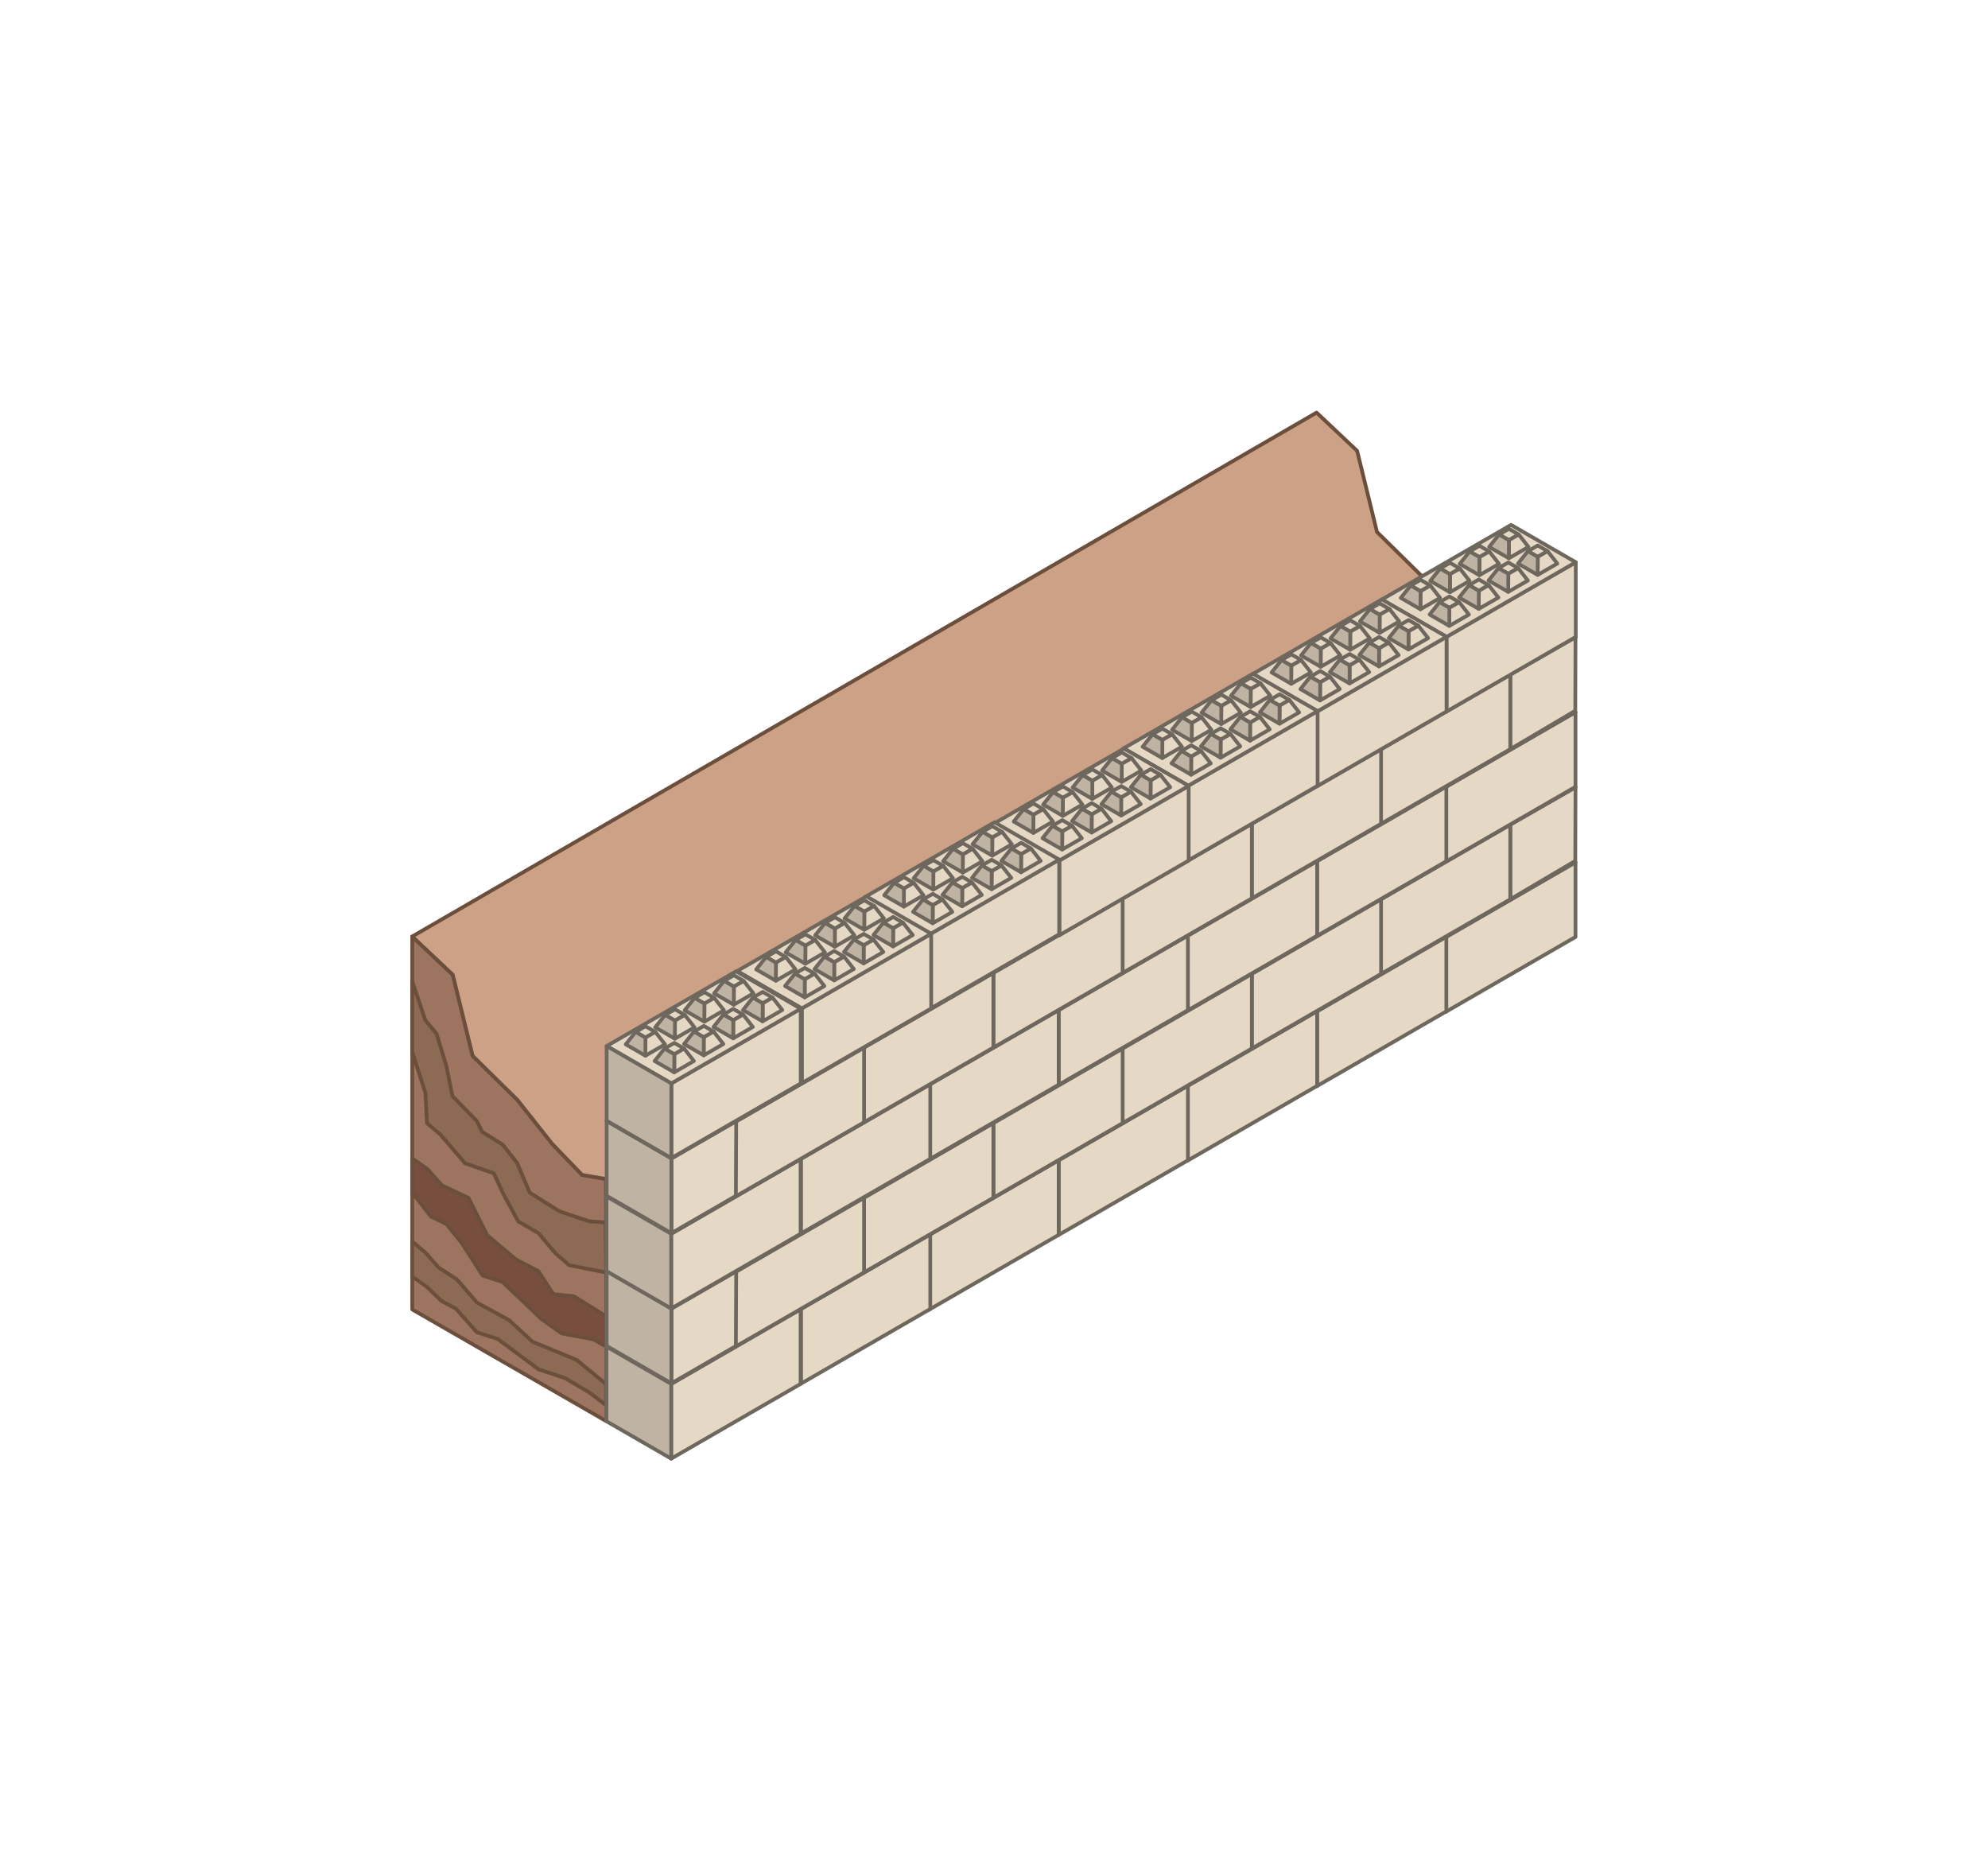 <svg xmlns="http://www.w3.org/2000/svg" viewBox="0 0 1066.67 1004.08"><g id="Hangsicherung"><polygon points="221.18 702.63 325.42 762.64 325.15 632.63 312.36 630.45 296.36 613.86 277.61 590.19 253.61 566.56 242.94 523.01 221.18 502.5 221.18 702.63" style="fill:#9c745f;stroke:#6b4f3c;stroke-linecap:round;stroke-linejoin:round;stroke-width:2px"></polygon><polygon points="810.4 378.25 800.17 365.42 776.17 339.16 762.83 309.1 738.83 285.46 728.17 241.92 706.41 221.4 221.18 502.5 242.94 523.01 253.61 566.56 277.61 590.19 296.36 613.86 312.36 630.45 325.15 632.63 810.4 378.25" style="fill:#cca185;stroke:#6b4f3c;stroke-linecap:round;stroke-linejoin:round;stroke-width:2px"></polygon><polygon points="324.93 655.92 316.21 655.34 300.21 650.01 284.21 639.93 277.39 623.93 269.69 614.16 258.73 607.34 255.85 601.57 242.73 588.08 239.5 571.98 234.2 554.61 228.21 547.45 221.18 526.52 221.18 564.38 228.3 586.66 229.1 602.7 236.21 608.68 249.54 624.23 264.95 629.56 269.69 639.93 278.1 655.43 288.94 661.7 298.13 672.63 305.44 678.91 325.27 682.82 324.93 655.92" style="fill:#8c6a53;stroke:#6b4f3c;stroke-linecap:round;stroke-linejoin:round;stroke-width:2px"></polygon><polygon points="325.17 706.3 307.99 695.56 296.87 694.45 288.95 682.13 276.8 675.78 261.39 662.78 251.32 642.72 237.1 636.08 229.37 627.3 221.18 621.62 221.18 639.93 231.17 652.7 239.47 656.82 247.47 666.6 258.93 684.4 269.69 687.93 290.51 707.78 301.39 715.49 318.29 718.66 325.42 722.56 325.17 706.3" style="fill:#784e40;stroke:#6b4f3c;stroke-linecap:round;stroke-linejoin:round;stroke-width:2px"></polygon><polygon points="325.17 742.65 309.39 729.71 285.69 719.93 273.18 708.38 255.85 698.9 245.1 686.45 235.47 680.23 228.21 672.09 221.18 666.13 221.18 684.97 228.95 690.45 236.8 698.01 244.8 702.39 255.85 714.9 267.02 718.45 288.95 734.75 303.17 739.49 316.21 747.19 325.17 754.01 325.17 742.65" style="fill:#8c6a53;stroke:#6b4f3c;stroke-linecap:round;stroke-linejoin:round;stroke-width:2px"></polygon><polygon points="775.91 502.76 845.34 462.68 845.34 502.76 775.91 542.84 775.91 502.76" style="fill:#e5d8c5;stroke:#6e675e;stroke-linecap:round;stroke-linejoin:round;stroke-width:2px"></polygon><polyline points="741.2 482.72 810.63 442.63 845.34 462.68 775.91 502.76 741.2 482.72" style="fill:#e5d8c5;stroke:#6e675e;stroke-linecap:round;stroke-linejoin:round;stroke-width:2px"></polyline><polygon points="775.91 542.84 741.2 522.8 741.2 482.72 775.91 502.76 775.91 542.84" style="fill:#e5d8c5;stroke:#6e675e;stroke-linecap:round;stroke-linejoin:round;stroke-width:2px"></polygon><polygon points="706.62 542.68 776.04 502.6 776.04 542.68 706.62 582.77 706.62 542.68" style="fill:#e5d8c5;stroke:#6e675e;stroke-linecap:round;stroke-linejoin:round;stroke-width:2px"></polygon><polyline points="671.9 522.64 741.33 482.56 776.04 502.6 706.62 542.68 671.9 522.64" style="fill:#e5d8c5;stroke:#6e675e;stroke-linecap:round;stroke-linejoin:round;stroke-width:2px"></polyline><polygon points="706.62 582.77 671.9 562.73 671.9 522.64 706.62 542.68 706.62 582.77" style="fill:#e5d8c5;stroke:#6e675e;stroke-linecap:round;stroke-linejoin:round;stroke-width:2px"></polygon><polygon points="637.28 582.65 706.71 542.56 706.71 582.65 637.28 622.73 637.28 582.65" style="fill:#e5d8c5;stroke:#6e675e;stroke-linecap:round;stroke-linejoin:round;stroke-width:2px"></polygon><polyline points="602.57 562.61 672 522.52 706.71 542.56 637.28 582.65 602.57 562.61" style="fill:#e5d8c5;stroke:#6e675e;stroke-linecap:round;stroke-linejoin:round;stroke-width:2px"></polyline><polygon points="637.28 622.73 602.57 602.69 602.57 562.61 637.28 582.65 637.28 622.73" style="fill:#e5d8c5;stroke:#6e675e;stroke-linecap:round;stroke-linejoin:round;stroke-width:2px"></polygon><polygon points="567.95 622.61 637.38 582.53 637.38 622.61 567.95 662.69 567.95 622.61" style="fill:#e5d8c5;stroke:#6e675e;stroke-linecap:round;stroke-linejoin:round;stroke-width:2px"></polygon><polyline points="533.24 602.57 602.66 562.49 637.38 582.53 567.95 622.61 533.24 602.57" style="fill:#e5d8c5;stroke:#6e675e;stroke-linecap:round;stroke-linejoin:round;stroke-width:2px"></polyline><polygon points="567.95 662.69 533.24 642.65 533.24 602.57 567.95 622.61 567.95 662.69" style="fill:#e5d8c5;stroke:#6e675e;stroke-linecap:round;stroke-linejoin:round;stroke-width:2px"></polygon><polygon points="498.62 662.61 568.04 622.53 568.04 662.61 498.62 702.69 498.62 662.61" style="fill:#e5d8c5;stroke:#6e675e;stroke-linecap:round;stroke-linejoin:round;stroke-width:2px"></polygon><polyline points="463.9 642.57 533.33 602.49 568.04 622.53 498.62 662.61 463.9 642.57" style="fill:#e5d8c5;stroke:#6e675e;stroke-linecap:round;stroke-linejoin:round;stroke-width:2px"></polyline><polygon points="498.62 702.69 463.9 682.65 463.9 642.57 498.62 662.61 498.62 702.69" style="fill:#e5d8c5;stroke:#6e675e;stroke-linecap:round;stroke-linejoin:round;stroke-width:2px"></polygon><polygon points="429.71 702.39 499.14 662.31 499.14 702.39 429.71 742.48 429.71 702.39" style="fill:#e5d8c5;stroke:#6e675e;stroke-linecap:round;stroke-linejoin:round;stroke-width:2px"></polygon><polyline points="395 682.35 464.42 642.27 499.14 662.31 429.71 702.39 395 682.35" style="fill:#e5d8c5;stroke:#6e675e;stroke-linecap:round;stroke-linejoin:round;stroke-width:2px"></polyline><polygon points="429.71 742.48 395 722.43 395 682.35 429.71 702.39 429.71 742.48" style="fill:#e5d8c5;stroke:#6e675e;stroke-linecap:round;stroke-linejoin:round;stroke-width:2px"></polygon><polygon points="360.13 742.6 429.55 702.51 429.55 742.6 360.13 782.68 360.13 742.6" style="fill:#e5d8c5;stroke:#6e675e;stroke-linecap:round;stroke-linejoin:round;stroke-width:2px"></polygon><polyline points="325.42 722.56 394.84 682.47 429.55 702.51 360.13 742.6 325.42 722.56" style="fill:#e5d8c5;stroke:#6e675e;stroke-linecap:round;stroke-linejoin:round;stroke-width:2px"></polyline><polygon points="360.13 782.68 325.42 762.64 325.42 722.56 360.13 742.6 360.13 782.68" style="fill:#bfb4a4;stroke:#6e675e;stroke-linecap:round;stroke-linejoin:round;stroke-width:2px"></polygon><polygon points="810.3 442.49 845.34 422.42 845.23 461.93 810.3 482.57 810.3 442.49" style="fill:#e5d8c5;stroke:#6e675e;stroke-linecap:round;stroke-linejoin:round;stroke-width:2px"></polygon><polyline points="775.59 422.45 810.9 402 845.34 422.42 810.3 442.49 775.59 422.45" style="fill:#e5d8c5;stroke:#6e675e;stroke-linecap:round;stroke-linejoin:round;stroke-width:2px"></polyline><polygon points="810.3 482.57 775.59 462.53 775.59 422.45 810.3 442.49 810.3 482.57" style="fill:#e5d8c5;stroke:#6e675e;stroke-linecap:round;stroke-linejoin:round;stroke-width:2px"></polygon><polygon points="740.91 482.56 810.34 442.48 810.34 482.56 740.91 522.64 740.91 482.56" style="fill:#e5d8c5;stroke:#6e675e;stroke-linecap:round;stroke-linejoin:round;stroke-width:2px"></polygon><polyline points="706.2 462.52 775.62 422.44 810.34 442.48 740.91 482.56 706.2 462.52" style="fill:#e5d8c5;stroke:#6e675e;stroke-linecap:round;stroke-linejoin:round;stroke-width:2px"></polyline><polygon points="740.91 522.64 706.2 502.6 706.2 462.52 740.91 482.56 740.91 522.64" style="fill:#e5d8c5;stroke:#6e675e;stroke-linecap:round;stroke-linejoin:round;stroke-width:2px"></polygon><polygon points="671.6 522.58 741.02 482.5 741.02 522.58 671.6 562.66 671.6 522.58" style="fill:#e5d8c5;stroke:#6e675e;stroke-linecap:round;stroke-linejoin:round;stroke-width:2px"></polygon><polyline points="636.88 502.54 706.31 462.46 741.02 482.5 671.6 522.58 636.88 502.54" style="fill:#e5d8c5;stroke:#6e675e;stroke-linecap:round;stroke-linejoin:round;stroke-width:2px"></polyline><polygon points="671.6 562.66 636.88 542.62 636.88 502.54 671.6 522.58 671.6 562.66" style="fill:#e5d8c5;stroke:#6e675e;stroke-linecap:round;stroke-linejoin:round;stroke-width:2px"></polygon><polygon points="602.25 562.62 671.67 522.53 671.67 562.62 602.25 602.7 602.25 562.62" style="fill:#e5d8c5;stroke:#6e675e;stroke-linecap:round;stroke-linejoin:round;stroke-width:2px"></polygon><polyline points="567.53 542.58 636.96 502.49 671.67 522.53 602.25 562.62 567.53 542.58" style="fill:#e5d8c5;stroke:#6e675e;stroke-linecap:round;stroke-linejoin:round;stroke-width:2px"></polyline><polygon points="602.25 602.7 567.53 582.66 567.53 542.58 602.25 562.62 602.25 602.7" style="fill:#e5d8c5;stroke:#6e675e;stroke-linecap:round;stroke-linejoin:round;stroke-width:2px"></polygon><polygon points="532.93 602.64 602.36 562.55 602.36 602.64 532.93 642.72 532.93 602.64" style="fill:#e5d8c5;stroke:#6e675e;stroke-linecap:round;stroke-linejoin:round;stroke-width:2px"></polygon><polyline points="498.22 582.6 567.64 542.51 602.36 562.55 532.93 602.64 498.22 582.6" style="fill:#e5d8c5;stroke:#6e675e;stroke-linecap:round;stroke-linejoin:round;stroke-width:2px"></polyline><polygon points="532.93 642.72 498.22 622.68 498.22 582.6 532.93 602.64 532.93 642.72" style="fill:#e5d8c5;stroke:#6e675e;stroke-linecap:round;stroke-linejoin:round;stroke-width:2px"></polygon><polygon points="463.58 642.68 533 602.6 533 642.68 463.58 682.76 463.58 642.68" style="fill:#e5d8c5;stroke:#6e675e;stroke-linecap:round;stroke-linejoin:round;stroke-width:2px"></polygon><polyline points="428.87 622.64 498.29 582.55 533 602.6 463.58 642.68 428.87 622.64" style="fill:#e5d8c5;stroke:#6e675e;stroke-linecap:round;stroke-linejoin:round;stroke-width:2px"></polyline><polygon points="463.58 682.76 428.87 662.72 428.87 622.64 463.58 642.68 463.58 682.76" style="fill:#e5d8c5;stroke:#6e675e;stroke-linecap:round;stroke-linejoin:round;stroke-width:2px"></polygon><polygon points="394.2 682.75 463.63 642.67 463.63 682.75 394.2 722.83 394.2 682.75" style="fill:#e5d8c5;stroke:#6e675e;stroke-linecap:round;stroke-linejoin:round;stroke-width:2px"></polygon><polyline points="359.38 662.78 428.8 622.7 463.51 642.74 394.09 682.82 359.38 662.78" style="fill:#e5d8c5;stroke:#6e675e;stroke-linecap:round;stroke-linejoin:round;stroke-width:2px"></polyline><polygon points="394.09 722.9 359.38 702.86 359.38 662.78 394.09 682.82 394.09 722.9" style="fill:#e5d8c5;stroke:#6e675e;stroke-linecap:round;stroke-linejoin:round;stroke-width:2px"></polygon><polygon points="360.23 702.18 395.02 682.13 394.84 722.26 360.23 742.26 360.23 702.18" style="fill:#e5d8c5;stroke:#6e675e;stroke-linecap:round;stroke-linejoin:round;stroke-width:2px"></polygon><polyline points="325.51 682.14 360.31 662.09 395.02 682.13 360.23 702.18 325.51 682.14" style="fill:#e5d8c5;stroke:#6e675e;stroke-linecap:round;stroke-linejoin:round;stroke-width:2px"></polyline><polygon points="360.23 742.26 325.51 722.22 325.51 682.14 360.23 702.18 360.23 742.26" style="fill:#bfb4a4;stroke:#6e675e;stroke-linecap:round;stroke-linejoin:round;stroke-width:2px"></polygon><polygon points="775.91 422.19 845.34 382.11 845.34 422.19 775.91 462.27 775.91 422.19" style="fill:#e5d8c5;stroke:#6e675e;stroke-linecap:round;stroke-linejoin:round;stroke-width:2px"></polygon><polyline points="741.2 402.15 810.63 362.07 845.34 382.11 775.91 422.19 741.2 402.15" style="fill:#e5d8c5;stroke:#6e675e;stroke-linecap:round;stroke-linejoin:round;stroke-width:2px"></polyline><polygon points="775.91 462.27 741.2 442.23 741.2 402.15 775.91 422.19 775.91 462.27" style="fill:#e5d8c5;stroke:#6e675e;stroke-linecap:round;stroke-linejoin:round;stroke-width:2px"></polygon><polygon points="706.62 462.12 776.04 422.04 776.04 462.12 706.62 502.2 706.62 462.12" style="fill:#e5d8c5;stroke:#6e675e;stroke-linecap:round;stroke-linejoin:round;stroke-width:2px"></polygon><polyline points="671.9 442.08 741.33 401.99 776.04 422.04 706.62 462.12 671.9 442.08" style="fill:#e5d8c5;stroke:#6e675e;stroke-linecap:round;stroke-linejoin:round;stroke-width:2px"></polyline><polygon points="706.62 502.2 671.9 482.16 671.9 442.08 706.62 462.12 706.62 502.2" style="fill:#e5d8c5;stroke:#6e675e;stroke-linecap:round;stroke-linejoin:round;stroke-width:2px"></polygon><polygon points="637.28 502.08 706.71 462 706.71 502.08 637.28 542.16 637.28 502.08" style="fill:#e5d8c5;stroke:#6e675e;stroke-linecap:round;stroke-linejoin:round;stroke-width:2px"></polygon><polyline points="602.57 482.04 672 441.96 706.71 462 637.28 502.08 602.57 482.04" style="fill:#e5d8c5;stroke:#6e675e;stroke-linecap:round;stroke-linejoin:round;stroke-width:2px"></polyline><polygon points="637.28 542.16 602.57 522.12 602.57 482.04 637.28 502.08 637.28 542.16" style="fill:#e5d8c5;stroke:#6e675e;stroke-linecap:round;stroke-linejoin:round;stroke-width:2px"></polygon><polygon points="567.95 542.04 637.38 501.96 637.38 542.04 567.95 582.13 567.95 542.04" style="fill:#e5d8c5;stroke:#6e675e;stroke-linecap:round;stroke-linejoin:round;stroke-width:2px"></polygon><polyline points="533.24 522 602.66 481.92 637.38 501.96 567.95 542.04 533.24 522" style="fill:#e5d8c5;stroke:#6e675e;stroke-linecap:round;stroke-linejoin:round;stroke-width:2px"></polyline><polygon points="567.95 582.13 533.24 562.09 533.24 522 567.95 542.04 567.95 582.13" style="fill:#e5d8c5;stroke:#6e675e;stroke-linecap:round;stroke-linejoin:round;stroke-width:2px"></polygon><polygon points="498.62 582.04 568.04 541.96 568.04 582.04 498.62 622.13 498.62 582.04" style="fill:#e5d8c5;stroke:#6e675e;stroke-linecap:round;stroke-linejoin:round;stroke-width:2px"></polygon><polyline points="463.9 562 533.33 521.92 568.04 541.96 498.62 582.04 463.9 562" style="fill:#e5d8c5;stroke:#6e675e;stroke-linecap:round;stroke-linejoin:round;stroke-width:2px"></polyline><polygon points="498.62 622.13 463.9 602.09 463.9 562 498.62 582.04 498.62 622.13" style="fill:#e5d8c5;stroke:#6e675e;stroke-linecap:round;stroke-linejoin:round;stroke-width:2px"></polygon><polygon points="429.71 621.83 499.14 581.74 499.14 621.83 429.71 661.91 429.71 621.83" style="fill:#e5d8c5;stroke:#6e675e;stroke-linecap:round;stroke-linejoin:round;stroke-width:2px"></polygon><polyline points="395 601.78 464.42 561.7 499.14 581.74 429.71 621.83 395 601.78" style="fill:#e5d8c5;stroke:#6e675e;stroke-linecap:round;stroke-linejoin:round;stroke-width:2px"></polyline><polygon points="429.71 661.91 395 641.87 395 601.78 429.71 621.83 429.71 661.91" style="fill:#e5d8c5;stroke:#6e675e;stroke-linecap:round;stroke-linejoin:round;stroke-width:2px"></polygon><polygon points="360.13 662.03 429.55 621.95 429.55 662.03 360.13 702.11 360.13 662.03" style="fill:#e5d8c5;stroke:#6e675e;stroke-linecap:round;stroke-linejoin:round;stroke-width:2px"></polygon><polyline points="325.42 641.99 394.84 601.91 429.55 621.95 360.13 662.03 325.42 641.99" style="fill:#e5d8c5;stroke:#6e675e;stroke-linecap:round;stroke-linejoin:round;stroke-width:2px"></polyline><polygon points="360.13 702.11 325.42 682.07 325.42 641.99 360.13 662.03 360.13 702.11" style="fill:#bfb4a4;stroke:#6e675e;stroke-linecap:round;stroke-linejoin:round;stroke-width:2px"></polygon><polygon points="810.3 361.92 845.34 341.86 845.23 381.37 810.3 402.01 810.3 361.92" style="fill:#e5d8c5;stroke:#6e675e;stroke-linecap:round;stroke-linejoin:round;stroke-width:2px"></polygon><polyline points="775.59 341.88 810.9 321.44 845.34 341.86 810.3 361.92 775.59 341.88" style="fill:#e5d8c5;stroke:#6e675e;stroke-linecap:round;stroke-linejoin:round;stroke-width:2px"></polyline><polygon points="810.3 402.01 775.59 381.96 775.59 341.88 810.3 361.92 810.3 402.01" style="fill:#e5d8c5;stroke:#6e675e;stroke-linecap:round;stroke-linejoin:round;stroke-width:2px"></polygon><polygon points="740.91 402 810.34 361.92 810.34 402 740.91 442.08 740.91 402" style="fill:#e5d8c5;stroke:#6e675e;stroke-linecap:round;stroke-linejoin:round;stroke-width:2px"></polygon><polyline points="706.2 381.96 775.62 341.87 810.34 361.92 740.91 402 706.2 381.96" style="fill:#e5d8c5;stroke:#6e675e;stroke-linecap:round;stroke-linejoin:round;stroke-width:2px"></polyline><polygon points="740.91 442.08 706.2 422.04 706.2 381.96 740.91 402 740.91 442.08" style="fill:#e5d8c5;stroke:#6e675e;stroke-linecap:round;stroke-linejoin:round;stroke-width:2px"></polygon><polygon points="671.6 442.02 741.02 401.93 741.02 442.02 671.6 482.1 671.6 442.02" style="fill:#e5d8c5;stroke:#6e675e;stroke-linecap:round;stroke-linejoin:round;stroke-width:2px"></polygon><polyline points="636.88 421.98 706.31 381.89 741.02 401.93 671.6 442.02 636.88 421.98" style="fill:#e5d8c5;stroke:#6e675e;stroke-linecap:round;stroke-linejoin:round;stroke-width:2px"></polyline><polygon points="671.6 482.1 636.88 462.06 636.88 421.98 671.6 442.02 671.6 482.1" style="fill:#e5d8c5;stroke:#6e675e;stroke-linecap:round;stroke-linejoin:round;stroke-width:2px"></polygon><polygon points="602.25 482.05 671.67 441.97 671.67 482.05 602.25 522.14 602.25 482.05" style="fill:#e5d8c5;stroke:#6e675e;stroke-linecap:round;stroke-linejoin:round;stroke-width:2px"></polygon><polyline points="567.53 462.01 636.96 421.93 671.67 441.97 602.25 482.05 567.53 462.01" style="fill:#e5d8c5;stroke:#6e675e;stroke-linecap:round;stroke-linejoin:round;stroke-width:2px"></polyline><polygon points="602.25 522.14 567.53 502.09 567.53 462.01 602.25 482.05 602.25 522.14" style="fill:#e5d8c5;stroke:#6e675e;stroke-linecap:round;stroke-linejoin:round;stroke-width:2px"></polygon><polygon points="532.93 522.07 602.36 481.99 602.36 522.07 532.93 562.15 532.93 522.07" style="fill:#e5d8c5;stroke:#6e675e;stroke-linecap:round;stroke-linejoin:round;stroke-width:2px"></polygon><polyline points="498.22 502.03 567.64 461.95 602.36 481.99 532.93 522.07 498.22 502.03" style="fill:#e5d8c5;stroke:#6e675e;stroke-linecap:round;stroke-linejoin:round;stroke-width:2px"></polyline><polygon points="532.93 562.15 498.22 542.11 498.22 502.03 532.93 522.07 532.93 562.15" style="fill:#e5d8c5;stroke:#6e675e;stroke-linecap:round;stroke-linejoin:round;stroke-width:2px"></polygon><polygon points="463.58 562.11 533 522.03 533 562.11 463.58 602.2 463.58 562.11" style="fill:#e5d8c5;stroke:#6e675e;stroke-linecap:round;stroke-linejoin:round;stroke-width:2px"></polygon><polyline points="428.87 542.07 498.29 501.99 533 522.03 463.58 562.11 428.87 542.07" style="fill:#e5d8c5;stroke:#6e675e;stroke-linecap:round;stroke-linejoin:round;stroke-width:2px"></polyline><polygon points="463.58 602.2 428.87 582.15 428.87 542.07 463.58 562.11 463.58 602.2" style="fill:#e5d8c5;stroke:#6e675e;stroke-linecap:round;stroke-linejoin:round;stroke-width:2px"></polygon><polygon points="394.2 602.18 463.63 562.1 463.63 602.18 394.2 642.27 394.2 602.18" style="fill:#e5d8c5;stroke:#6e675e;stroke-linecap:round;stroke-linejoin:round;stroke-width:2px"></polygon><polyline points="359.38 582.21 428.8 542.13 463.51 562.17 394.09 602.25 359.38 582.21" style="fill:#e5d8c5;stroke:#6e675e;stroke-linecap:round;stroke-linejoin:round;stroke-width:2px"></polyline><polygon points="394.09 642.34 359.38 622.29 359.38 582.21 394.09 602.25 394.09 642.34" style="fill:#e5d8c5;stroke:#6e675e;stroke-linecap:round;stroke-linejoin:round;stroke-width:2px"></polygon><polygon points="360.23 621.62 395.02 601.57 394.84 641.69 360.23 661.7 360.23 621.62" style="fill:#e5d8c5;stroke:#6e675e;stroke-linecap:round;stroke-linejoin:round;stroke-width:2px"></polygon><polyline points="325.51 601.57 360.31 581.52 395.02 601.57 360.23 621.62 325.51 601.57" style="fill:#e5d8c5;stroke:#6e675e;stroke-linecap:round;stroke-linejoin:round;stroke-width:2px"></polyline><polygon points="360.23 661.7 325.51 641.66 325.51 601.57 360.23 621.62 360.23 661.7" style="fill:#bfb4a4;stroke:#6e675e;stroke-linecap:round;stroke-linejoin:round;stroke-width:2px"></polygon><g id="_8er_rechts" data-name="8er rechts"><polygon points="776.06 341.77 845.48 301.69 845.48 341.77 776.06 381.86 776.06 341.77" style="fill:#e5d8c5;stroke:#6e675e;stroke-linecap:round;stroke-linejoin:round;stroke-width:2px"></polygon><polyline points="741.35 321.73 810.77 281.65 845.48 301.69 776.06 341.77 741.35 321.73" style="fill:#e5d8c5;stroke:#6e675e;stroke-linecap:round;stroke-linejoin:round;stroke-width:2px"></polyline><polygon points="776.06 381.86 741.35 361.81 741.35 321.73 776.06 341.77 776.06 381.86" style="fill:#e5d8c5;stroke:#6e675e;stroke-linecap:round;stroke-linejoin:round;stroke-width:2px"></polygon><polygon points="772.39 323.11 777.66 326.15 782.93 323.11 777.66 320.07 772.39 323.11" style="fill:#e5d8c5;stroke:#6e675e;stroke-linecap:round;stroke-linejoin:round;stroke-width:2px"></polygon><polygon points="777.62 335.84 788.16 329.76 782.93 323.11 777.66 326.15 777.62 335.84" style="fill:#e5d8c5;stroke:#6e675e;stroke-linecap:round;stroke-linejoin:round;stroke-width:2px"></polygon><polygon points="772.39 323.11 767.08 329.76 777.62 335.84 777.66 326.15 772.39 323.11" style="fill:#bfb4a4;stroke:#6e675e;stroke-linecap:round;stroke-linejoin:round;stroke-width:2px"></polygon><polygon points="788.21 313.99 793.48 317.03 798.74 313.99 793.48 310.94 788.21 313.99" style="fill:#e5d8c5;stroke:#6e675e;stroke-linecap:round;stroke-linejoin:round;stroke-width:2px"></polygon><polygon points="793.43 326.72 803.97 320.64 798.74 313.99 793.48 317.03 793.43 326.72" style="fill:#e5d8c5;stroke:#6e675e;stroke-linecap:round;stroke-linejoin:round;stroke-width:2px"></polygon><polygon points="788.21 313.99 782.89 320.64 793.43 326.72 793.48 317.03 788.21 313.99" style="fill:#bfb4a4;stroke:#6e675e;stroke-linecap:round;stroke-linejoin:round;stroke-width:2px"></polygon><polygon points="804.02 304.85 809.29 307.89 814.56 304.85 809.29 301.81 804.02 304.85" style="fill:#e5d8c5;stroke:#6e675e;stroke-linecap:round;stroke-linejoin:round;stroke-width:2px"></polygon><polygon points="809.24 317.58 819.78 311.5 814.56 304.85 809.29 307.89 809.24 317.58" style="fill:#e5d8c5;stroke:#6e675e;stroke-linecap:round;stroke-linejoin:round;stroke-width:2px"></polygon><polygon points="804.02 304.85 798.7 311.5 809.24 317.58 809.29 307.89 804.02 304.85" style="fill:#bfb4a4;stroke:#6e675e;stroke-linecap:round;stroke-linejoin:round;stroke-width:2px"></polygon><polygon points="819.82 295.75 825.09 298.79 830.36 295.75 825.09 292.71 819.82 295.75" style="fill:#e5d8c5;stroke:#6e675e;stroke-linecap:round;stroke-linejoin:round;stroke-width:2px"></polygon><polygon points="825.04 308.49 835.58 302.4 830.36 295.75 825.09 298.79 825.04 308.49" style="fill:#e5d8c5;stroke:#6e675e;stroke-linecap:round;stroke-linejoin:round;stroke-width:2px"></polygon><polygon points="819.82 295.75 814.5 302.4 825.04 308.49 825.09 298.79 819.82 295.75" style="fill:#bfb4a4;stroke:#6e675e;stroke-linecap:round;stroke-linejoin:round;stroke-width:2px"></polygon><polygon points="756.92 314.18 762.19 317.22 767.46 314.18 762.19 311.13 756.92 314.18" style="fill:#e5d8c5;stroke:#6e675e;stroke-linecap:round;stroke-linejoin:round;stroke-width:2px"></polygon><polygon points="762.14 326.91 772.68 320.83 767.46 314.18 762.19 317.22 762.14 326.91" style="fill:#e5d8c5;stroke:#6e675e;stroke-linecap:round;stroke-linejoin:round;stroke-width:2px"></polygon><polygon points="756.92 314.18 751.6 320.83 762.14 326.91 762.19 317.22 756.92 314.18" style="fill:#bfb4a4;stroke:#6e675e;stroke-linecap:round;stroke-linejoin:round;stroke-width:2px"></polygon><polygon points="772.73 305.06 778 308.1 783.27 305.06 778 302.01 772.73 305.06" style="fill:#e5d8c5;stroke:#6e675e;stroke-linecap:round;stroke-linejoin:round;stroke-width:2px"></polygon><polygon points="777.95 317.79 788.49 311.7 783.27 305.06 778 308.1 777.95 317.79" style="fill:#e5d8c5;stroke:#6e675e;stroke-linecap:round;stroke-linejoin:round;stroke-width:2px"></polygon><polygon points="772.73 305.06 767.41 311.7 777.95 317.79 778 308.1 772.73 305.06" style="fill:#bfb4a4;stroke:#6e675e;stroke-linecap:round;stroke-linejoin:round;stroke-width:2px"></polygon><polygon points="788.54 295.92 793.81 298.96 799.08 295.92 793.81 292.87 788.54 295.92" style="fill:#e5d8c5;stroke:#6e675e;stroke-linecap:round;stroke-linejoin:round;stroke-width:2px"></polygon><polygon points="793.76 308.65 804.3 302.57 799.08 295.92 793.81 298.96 793.76 308.65" style="fill:#e5d8c5;stroke:#6e675e;stroke-linecap:round;stroke-linejoin:round;stroke-width:2px"></polygon><polygon points="788.54 295.92 783.22 302.57 793.76 308.65 793.81 298.96 788.54 295.92" style="fill:#bfb4a4;stroke:#6e675e;stroke-linecap:round;stroke-linejoin:round;stroke-width:2px"></polygon><polygon points="804.34 286.82 809.61 289.86 814.88 286.82 809.61 283.77 804.34 286.82" style="fill:#e5d8c5;stroke:#6e675e;stroke-linecap:round;stroke-linejoin:round;stroke-width:2px"></polygon><polygon points="809.56 299.55 820.1 293.47 814.88 286.82 809.61 289.86 809.56 299.55" style="fill:#e5d8c5;stroke:#6e675e;stroke-linecap:round;stroke-linejoin:round;stroke-width:2px"></polygon><polygon points="804.34 286.82 799.02 293.47 809.56 299.55 809.61 289.86 804.34 286.82" style="fill:#bfb4a4;stroke:#6e675e;stroke-linecap:round;stroke-linejoin:round;stroke-width:2px"></polygon></g><g id="_8er_rechts-2" data-name="8er rechts"><polygon points="706.73 381.77 776.15 341.69 776.15 381.77 706.73 421.86 706.73 381.77" style="fill:#e5d8c5;stroke:#6e675e;stroke-linecap:round;stroke-linejoin:round;stroke-width:2px"></polygon><polyline points="672.01 361.73 741.44 321.65 776.15 341.69 706.73 381.77 672.01 361.73" style="fill:#e5d8c5;stroke:#6e675e;stroke-linecap:round;stroke-linejoin:round;stroke-width:2px"></polyline><polygon points="706.73 421.86 672.01 401.81 672.01 361.73 706.73 381.77 706.73 421.86" style="fill:#e5d8c5;stroke:#6e675e;stroke-linecap:round;stroke-linejoin:round;stroke-width:2px"></polygon><polygon points="703.06 363.11 708.33 366.15 713.6 363.11 708.33 360.07 703.06 363.11" style="fill:#e5d8c5;stroke:#6e675e;stroke-linecap:round;stroke-linejoin:round;stroke-width:2px"></polygon><polygon points="708.28 375.84 718.83 369.76 713.6 363.11 708.33 366.15 708.28 375.84" style="fill:#e5d8c5;stroke:#6e675e;stroke-linecap:round;stroke-linejoin:round;stroke-width:2px"></polygon><polygon points="703.06 363.11 697.75 369.76 708.28 375.84 708.33 366.15 703.06 363.11" style="fill:#bfb4a4;stroke:#6e675e;stroke-linecap:round;stroke-linejoin:round;stroke-width:2px"></polygon><polygon points="718.87 353.99 724.14 357.03 729.41 353.99 724.14 350.94 718.87 353.99" style="fill:#e5d8c5;stroke:#6e675e;stroke-linecap:round;stroke-linejoin:round;stroke-width:2px"></polygon><polygon points="724.1 366.72 734.64 360.64 729.41 353.99 724.14 357.03 724.1 366.72" style="fill:#e5d8c5;stroke:#6e675e;stroke-linecap:round;stroke-linejoin:round;stroke-width:2px"></polygon><polygon points="718.87 353.99 713.56 360.64 724.1 366.72 724.14 357.03 718.87 353.99" style="fill:#bfb4a4;stroke:#6e675e;stroke-linecap:round;stroke-linejoin:round;stroke-width:2px"></polygon><polygon points="734.68 344.85 739.95 347.89 745.22 344.85 739.95 341.81 734.68 344.85" style="fill:#e5d8c5;stroke:#6e675e;stroke-linecap:round;stroke-linejoin:round;stroke-width:2px"></polygon><polygon points="739.91 357.58 750.45 351.5 745.22 344.85 739.95 347.89 739.91 357.58" style="fill:#e5d8c5;stroke:#6e675e;stroke-linecap:round;stroke-linejoin:round;stroke-width:2px"></polygon><polygon points="734.68 344.85 729.37 351.5 739.91 357.58 739.95 347.89 734.68 344.85" style="fill:#bfb4a4;stroke:#6e675e;stroke-linecap:round;stroke-linejoin:round;stroke-width:2px"></polygon><polygon points="750.48 335.75 755.75 338.79 761.02 335.75 755.75 332.71 750.48 335.75" style="fill:#e5d8c5;stroke:#6e675e;stroke-linecap:round;stroke-linejoin:round;stroke-width:2px"></polygon><polygon points="755.71 348.49 766.25 342.4 761.02 335.75 755.75 338.79 755.71 348.49" style="fill:#e5d8c5;stroke:#6e675e;stroke-linecap:round;stroke-linejoin:round;stroke-width:2px"></polygon><polygon points="750.48 335.75 745.17 342.4 755.71 348.49 755.75 338.79 750.48 335.75" style="fill:#bfb4a4;stroke:#6e675e;stroke-linecap:round;stroke-linejoin:round;stroke-width:2px"></polygon><polygon points="687.58 354.18 692.85 357.22 698.12 354.18 692.85 351.13 687.58 354.18" style="fill:#e5d8c5;stroke:#6e675e;stroke-linecap:round;stroke-linejoin:round;stroke-width:2px"></polygon><polygon points="692.81 366.91 703.35 360.83 698.12 354.18 692.85 357.22 692.81 366.91" style="fill:#e5d8c5;stroke:#6e675e;stroke-linecap:round;stroke-linejoin:round;stroke-width:2px"></polygon><polygon points="687.58 354.18 682.27 360.83 692.81 366.91 692.85 357.22 687.58 354.18" style="fill:#bfb4a4;stroke:#6e675e;stroke-linecap:round;stroke-linejoin:round;stroke-width:2px"></polygon><polygon points="703.39 345.06 708.66 348.1 713.93 345.06 708.66 342.01 703.39 345.06" style="fill:#e5d8c5;stroke:#6e675e;stroke-linecap:round;stroke-linejoin:round;stroke-width:2px"></polygon><polygon points="708.62 357.79 719.16 351.7 713.93 345.06 708.66 348.1 708.62 357.79" style="fill:#e5d8c5;stroke:#6e675e;stroke-linecap:round;stroke-linejoin:round;stroke-width:2px"></polygon><polygon points="703.39 345.06 698.08 351.7 708.62 357.79 708.66 348.1 703.39 345.06" style="fill:#bfb4a4;stroke:#6e675e;stroke-linecap:round;stroke-linejoin:round;stroke-width:2px"></polygon><polygon points="719.21 335.92 724.48 338.96 729.75 335.92 724.48 332.87 719.21 335.92" style="fill:#e5d8c5;stroke:#6e675e;stroke-linecap:round;stroke-linejoin:round;stroke-width:2px"></polygon><polygon points="724.43 348.65 734.97 342.57 729.75 335.92 724.48 338.96 724.43 348.65" style="fill:#e5d8c5;stroke:#6e675e;stroke-linecap:round;stroke-linejoin:round;stroke-width:2px"></polygon><polygon points="719.21 335.92 713.89 342.57 724.43 348.65 724.48 338.96 719.21 335.92" style="fill:#bfb4a4;stroke:#6e675e;stroke-linecap:round;stroke-linejoin:round;stroke-width:2px"></polygon><polygon points="735.01 326.82 740.27 329.86 745.54 326.82 740.27 323.77 735.01 326.82" style="fill:#e5d8c5;stroke:#6e675e;stroke-linecap:round;stroke-linejoin:round;stroke-width:2px"></polygon><polygon points="740.23 339.55 750.77 333.47 745.54 326.82 740.27 329.86 740.23 339.55" style="fill:#e5d8c5;stroke:#6e675e;stroke-linecap:round;stroke-linejoin:round;stroke-width:2px"></polygon><polygon points="735.01 326.82 729.69 333.47 740.23 339.55 740.27 329.86 735.01 326.82" style="fill:#bfb4a4;stroke:#6e675e;stroke-linecap:round;stroke-linejoin:round;stroke-width:2px"></polygon></g><g id="_8er_rechts-3" data-name="8er rechts"><polygon points="637.54 421.62 706.97 381.54 706.97 421.62 637.54 461.71 637.54 421.62" style="fill:#e5d8c5;stroke:#6e675e;stroke-linecap:round;stroke-linejoin:round;stroke-width:2px"></polygon><polyline points="602.83 401.58 672.25 361.5 706.97 381.54 637.54 421.62 602.83 401.58" style="fill:#e5d8c5;stroke:#6e675e;stroke-linecap:round;stroke-linejoin:round;stroke-width:2px"></polyline><polygon points="637.54 461.71 602.83 441.67 602.83 401.58 637.54 421.62 637.54 461.71" style="fill:#e5d8c5;stroke:#6e675e;stroke-linecap:round;stroke-linejoin:round;stroke-width:2px"></polygon><polygon points="633.88 402.96 639.14 406 644.41 402.96 639.14 399.92 633.88 402.96" style="fill:#e5d8c5;stroke:#6e675e;stroke-linecap:round;stroke-linejoin:round;stroke-width:2px"></polygon><polygon points="639.1 415.7 649.64 409.61 644.41 402.96 639.14 406 639.1 415.7" style="fill:#e5d8c5;stroke:#6e675e;stroke-linecap:round;stroke-linejoin:round;stroke-width:2px"></polygon><polygon points="633.88 402.96 628.56 409.61 639.1 415.7 639.14 406 633.88 402.96" style="fill:#bfb4a4;stroke:#6e675e;stroke-linecap:round;stroke-linejoin:round;stroke-width:2px"></polygon><polygon points="649.69 393.84 654.96 396.88 660.23 393.84 654.96 390.8 649.69 393.84" style="fill:#e5d8c5;stroke:#6e675e;stroke-linecap:round;stroke-linejoin:round;stroke-width:2px"></polygon><polygon points="654.91 406.57 665.45 400.49 660.23 393.84 654.96 396.88 654.91 406.57" style="fill:#e5d8c5;stroke:#6e675e;stroke-linecap:round;stroke-linejoin:round;stroke-width:2px"></polygon><polygon points="649.69 393.84 644.37 400.49 654.91 406.57 654.96 396.88 649.69 393.84" style="fill:#bfb4a4;stroke:#6e675e;stroke-linecap:round;stroke-linejoin:round;stroke-width:2px"></polygon><polygon points="665.5 384.7 670.77 387.74 676.04 384.7 670.77 381.66 665.5 384.7" style="fill:#e5d8c5;stroke:#6e675e;stroke-linecap:round;stroke-linejoin:round;stroke-width:2px"></polygon><polygon points="670.72 397.44 681.26 391.35 676.04 384.7 670.77 387.74 670.72 397.44" style="fill:#e5d8c5;stroke:#6e675e;stroke-linecap:round;stroke-linejoin:round;stroke-width:2px"></polygon><polygon points="665.5 384.7 660.18 391.35 670.72 397.44 670.77 387.74 665.5 384.7" style="fill:#bfb4a4;stroke:#6e675e;stroke-linecap:round;stroke-linejoin:round;stroke-width:2px"></polygon><polygon points="681.3 375.6 686.57 378.64 691.84 375.6 686.57 372.56 681.3 375.6" style="fill:#e5d8c5;stroke:#6e675e;stroke-linecap:round;stroke-linejoin:round;stroke-width:2px"></polygon><polygon points="686.52 388.34 697.06 382.25 691.84 375.6 686.57 378.64 686.52 388.34" style="fill:#e5d8c5;stroke:#6e675e;stroke-linecap:round;stroke-linejoin:round;stroke-width:2px"></polygon><polygon points="681.3 375.6 675.98 382.25 686.52 388.34 686.57 378.64 681.3 375.6" style="fill:#bfb4a4;stroke:#6e675e;stroke-linecap:round;stroke-linejoin:round;stroke-width:2px"></polygon><polygon points="618.4 394.03 623.67 397.07 628.94 394.03 623.67 390.99 618.4 394.03" style="fill:#e5d8c5;stroke:#6e675e;stroke-linecap:round;stroke-linejoin:round;stroke-width:2px"></polygon><polygon points="623.62 406.76 634.16 400.68 628.94 394.03 623.67 397.07 623.62 406.76" style="fill:#e5d8c5;stroke:#6e675e;stroke-linecap:round;stroke-linejoin:round;stroke-width:2px"></polygon><polygon points="618.4 394.03 613.08 400.68 623.62 406.76 623.67 397.07 618.4 394.03" style="fill:#bfb4a4;stroke:#6e675e;stroke-linecap:round;stroke-linejoin:round;stroke-width:2px"></polygon><polygon points="634.21 384.91 639.48 387.95 644.75 384.91 639.48 381.86 634.21 384.91" style="fill:#e5d8c5;stroke:#6e675e;stroke-linecap:round;stroke-linejoin:round;stroke-width:2px"></polygon><polygon points="639.43 397.64 649.97 391.56 644.75 384.91 639.48 387.95 639.43 397.64" style="fill:#e5d8c5;stroke:#6e675e;stroke-linecap:round;stroke-linejoin:round;stroke-width:2px"></polygon><polygon points="634.21 384.91 628.89 391.56 639.43 397.64 639.48 387.95 634.21 384.91" style="fill:#bfb4a4;stroke:#6e675e;stroke-linecap:round;stroke-linejoin:round;stroke-width:2px"></polygon><polygon points="650.02 375.77 655.29 378.81 660.56 375.77 655.29 372.73 650.02 375.77" style="fill:#e5d8c5;stroke:#6e675e;stroke-linecap:round;stroke-linejoin:round;stroke-width:2px"></polygon><polygon points="655.25 388.5 665.78 382.42 660.56 375.77 655.29 378.81 655.25 388.5" style="fill:#e5d8c5;stroke:#6e675e;stroke-linecap:round;stroke-linejoin:round;stroke-width:2px"></polygon><polygon points="650.02 375.77 644.71 382.42 655.25 388.5 655.29 378.81 650.02 375.77" style="fill:#bfb4a4;stroke:#6e675e;stroke-linecap:round;stroke-linejoin:round;stroke-width:2px"></polygon><polygon points="665.82 366.67 671.09 369.71 676.36 366.67 671.09 363.63 665.82 366.67" style="fill:#e5d8c5;stroke:#6e675e;stroke-linecap:round;stroke-linejoin:round;stroke-width:2px"></polygon><polygon points="671.04 379.4 681.59 373.32 676.36 366.67 671.09 369.71 671.04 379.4" style="fill:#e5d8c5;stroke:#6e675e;stroke-linecap:round;stroke-linejoin:round;stroke-width:2px"></polygon><polygon points="665.82 366.67 660.5 373.32 671.04 379.4 671.09 369.71 665.82 366.67" style="fill:#bfb4a4;stroke:#6e675e;stroke-linecap:round;stroke-linejoin:round;stroke-width:2px"></polygon></g><g id="_8er_rechts-4" data-name="8er rechts"><polygon points="568.36 461.77 637.78 421.69 637.78 461.77 568.36 501.86 568.36 461.77" style="fill:#e5d8c5;stroke:#6e675e;stroke-linecap:round;stroke-linejoin:round;stroke-width:2px"></polygon><polyline points="533.64 441.73 603.07 401.65 637.78 421.69 568.36 461.77 533.64 441.73" style="fill:#e5d8c5;stroke:#6e675e;stroke-linecap:round;stroke-linejoin:round;stroke-width:2px"></polyline><polygon points="568.36 501.86 533.64 481.81 533.64 441.73 568.36 461.77 568.36 501.86" style="fill:#e5d8c5;stroke:#6e675e;stroke-linecap:round;stroke-linejoin:round;stroke-width:2px"></polygon><polygon points="564.69 443.11 569.96 446.15 575.23 443.11 569.96 440.07 564.69 443.11" style="fill:#e5d8c5;stroke:#6e675e;stroke-linecap:round;stroke-linejoin:round;stroke-width:2px"></polygon><polygon points="569.91 455.84 580.45 449.76 575.23 443.11 569.96 446.15 569.91 455.84" style="fill:#e5d8c5;stroke:#6e675e;stroke-linecap:round;stroke-linejoin:round;stroke-width:2px"></polygon><polygon points="564.69 443.11 559.38 449.76 569.91 455.84 569.96 446.15 564.69 443.11" style="fill:#bfb4a4;stroke:#6e675e;stroke-linecap:round;stroke-linejoin:round;stroke-width:2px"></polygon><polygon points="580.5 433.99 585.77 437.03 591.04 433.99 585.77 430.94 580.5 433.99" style="fill:#e5d8c5;stroke:#6e675e;stroke-linecap:round;stroke-linejoin:round;stroke-width:2px"></polygon><polygon points="585.73 446.72 596.27 440.64 591.04 433.99 585.77 437.03 585.73 446.72" style="fill:#e5d8c5;stroke:#6e675e;stroke-linecap:round;stroke-linejoin:round;stroke-width:2px"></polygon><polygon points="580.5 433.99 575.19 440.64 585.73 446.72 585.77 437.03 580.5 433.99" style="fill:#bfb4a4;stroke:#6e675e;stroke-linecap:round;stroke-linejoin:round;stroke-width:2px"></polygon><polygon points="596.31 424.85 601.58 427.89 606.85 424.85 601.58 421.81 596.31 424.85" style="fill:#e5d8c5;stroke:#6e675e;stroke-linecap:round;stroke-linejoin:round;stroke-width:2px"></polygon><polygon points="601.54 437.58 612.08 431.5 606.85 424.85 601.58 427.89 601.54 437.58" style="fill:#e5d8c5;stroke:#6e675e;stroke-linecap:round;stroke-linejoin:round;stroke-width:2px"></polygon><polygon points="596.31 424.85 591 431.5 601.54 437.58 601.58 427.89 596.31 424.85" style="fill:#bfb4a4;stroke:#6e675e;stroke-linecap:round;stroke-linejoin:round;stroke-width:2px"></polygon><polygon points="612.11 415.75 617.38 418.79 622.65 415.75 617.38 412.71 612.11 415.75" style="fill:#e5d8c5;stroke:#6e675e;stroke-linecap:round;stroke-linejoin:round;stroke-width:2px"></polygon><polygon points="617.34 428.49 627.88 422.4 622.65 415.75 617.38 418.79 617.34 428.49" style="fill:#e5d8c5;stroke:#6e675e;stroke-linecap:round;stroke-linejoin:round;stroke-width:2px"></polygon><polygon points="612.11 415.75 606.8 422.4 617.34 428.49 617.38 418.79 612.11 415.75" style="fill:#bfb4a4;stroke:#6e675e;stroke-linecap:round;stroke-linejoin:round;stroke-width:2px"></polygon><polygon points="549.21 434.18 554.48 437.22 559.75 434.18 554.48 431.13 549.21 434.18" style="fill:#e5d8c5;stroke:#6e675e;stroke-linecap:round;stroke-linejoin:round;stroke-width:2px"></polygon><polygon points="554.44 446.91 564.98 440.83 559.75 434.18 554.48 437.22 554.44 446.91" style="fill:#e5d8c5;stroke:#6e675e;stroke-linecap:round;stroke-linejoin:round;stroke-width:2px"></polygon><polygon points="549.21 434.18 543.9 440.83 554.44 446.91 554.48 437.22 549.21 434.18" style="fill:#bfb4a4;stroke:#6e675e;stroke-linecap:round;stroke-linejoin:round;stroke-width:2px"></polygon><polygon points="565.02 425.06 570.29 428.1 575.56 425.06 570.29 422.01 565.02 425.06" style="fill:#e5d8c5;stroke:#6e675e;stroke-linecap:round;stroke-linejoin:round;stroke-width:2px"></polygon><polygon points="570.25 437.79 580.79 431.7 575.56 425.06 570.29 428.1 570.25 437.79" style="fill:#e5d8c5;stroke:#6e675e;stroke-linecap:round;stroke-linejoin:round;stroke-width:2px"></polygon><polygon points="565.02 425.06 559.71 431.7 570.25 437.79 570.29 428.1 565.02 425.06" style="fill:#bfb4a4;stroke:#6e675e;stroke-linecap:round;stroke-linejoin:round;stroke-width:2px"></polygon><polygon points="580.84 415.92 586.11 418.96 591.38 415.92 586.11 412.87 580.84 415.92" style="fill:#e5d8c5;stroke:#6e675e;stroke-linecap:round;stroke-linejoin:round;stroke-width:2px"></polygon><polygon points="586.06 428.65 596.6 422.57 591.38 415.92 586.11 418.96 586.06 428.65" style="fill:#e5d8c5;stroke:#6e675e;stroke-linecap:round;stroke-linejoin:round;stroke-width:2px"></polygon><polygon points="580.84 415.92 575.52 422.57 586.06 428.65 586.11 418.96 580.84 415.92" style="fill:#bfb4a4;stroke:#6e675e;stroke-linecap:round;stroke-linejoin:round;stroke-width:2px"></polygon><polygon points="596.63 406.82 601.9 409.86 607.17 406.82 601.9 403.77 596.63 406.82" style="fill:#e5d8c5;stroke:#6e675e;stroke-linecap:round;stroke-linejoin:round;stroke-width:2px"></polygon><polygon points="601.86 419.55 612.4 413.47 607.17 406.82 601.9 409.86 601.86 419.55" style="fill:#e5d8c5;stroke:#6e675e;stroke-linecap:round;stroke-linejoin:round;stroke-width:2px"></polygon><polygon points="596.63 406.82 591.32 413.47 601.86 419.55 601.9 409.86 596.63 406.82" style="fill:#bfb4a4;stroke:#6e675e;stroke-linecap:round;stroke-linejoin:round;stroke-width:2px"></polygon></g><g id="_8er_rechts-5" data-name="8er rechts"><polygon points="498.87 501.33 568.3 461.25 568.3 501.33 498.87 541.41 498.87 501.33" style="fill:#e5d8c5;stroke:#6e675e;stroke-linecap:round;stroke-linejoin:round;stroke-width:2px"></polygon><polyline points="464.16 481.29 533.59 441.2 568.3 461.25 498.87 501.33 464.16 481.29" style="fill:#e5d8c5;stroke:#6e675e;stroke-linecap:round;stroke-linejoin:round;stroke-width:2px"></polyline><polygon points="498.87 541.41 464.16 521.37 464.16 481.29 498.87 501.33 498.87 541.41" style="fill:#e5d8c5;stroke:#6e675e;stroke-linecap:round;stroke-linejoin:round;stroke-width:2px"></polygon><polygon points="495.21 482.67 500.48 485.71 505.75 482.67 500.48 479.62 495.21 482.67" style="fill:#e5d8c5;stroke:#6e675e;stroke-linecap:round;stroke-linejoin:round;stroke-width:2px"></polygon><polygon points="500.43 495.4 510.97 489.31 505.75 482.67 500.48 485.71 500.43 495.4" style="fill:#e5d8c5;stroke:#6e675e;stroke-linecap:round;stroke-linejoin:round;stroke-width:2px"></polygon><polygon points="495.21 482.67 489.89 489.31 500.43 495.4 500.48 485.71 495.21 482.67" style="fill:#bfb4a4;stroke:#6e675e;stroke-linecap:round;stroke-linejoin:round;stroke-width:2px"></polygon><polygon points="511.02 473.54 516.29 476.58 521.56 473.54 516.29 470.5 511.02 473.54" style="fill:#e5d8c5;stroke:#6e675e;stroke-linecap:round;stroke-linejoin:round;stroke-width:2px"></polygon><polygon points="516.24 486.28 526.78 480.19 521.56 473.54 516.29 476.58 516.24 486.28" style="fill:#e5d8c5;stroke:#6e675e;stroke-linecap:round;stroke-linejoin:round;stroke-width:2px"></polygon><polygon points="511.02 473.54 505.7 480.19 516.24 486.28 516.29 476.58 511.02 473.54" style="fill:#bfb4a4;stroke:#6e675e;stroke-linecap:round;stroke-linejoin:round;stroke-width:2px"></polygon><polygon points="526.83 464.4 532.1 467.45 537.37 464.4 532.1 461.36 526.83 464.4" style="fill:#e5d8c5;stroke:#6e675e;stroke-linecap:round;stroke-linejoin:round;stroke-width:2px"></polygon><polygon points="532.05 477.14 542.6 471.05 537.37 464.4 532.1 467.45 532.05 477.14" style="fill:#e5d8c5;stroke:#6e675e;stroke-linecap:round;stroke-linejoin:round;stroke-width:2px"></polygon><polygon points="526.83 464.4 521.52 471.05 532.05 477.14 532.1 467.45 526.83 464.4" style="fill:#bfb4a4;stroke:#6e675e;stroke-linecap:round;stroke-linejoin:round;stroke-width:2px"></polygon><polygon points="542.63 455.31 547.9 458.35 553.17 455.31 547.9 452.26 542.63 455.31" style="fill:#e5d8c5;stroke:#6e675e;stroke-linecap:round;stroke-linejoin:round;stroke-width:2px"></polygon><polygon points="547.86 468.04 558.39 461.95 553.17 455.31 547.9 458.35 547.86 468.04" style="fill:#e5d8c5;stroke:#6e675e;stroke-linecap:round;stroke-linejoin:round;stroke-width:2px"></polygon><polygon points="542.63 455.31 537.32 461.95 547.86 468.04 547.9 458.35 542.63 455.31" style="fill:#bfb4a4;stroke:#6e675e;stroke-linecap:round;stroke-linejoin:round;stroke-width:2px"></polygon><polygon points="479.73 473.73 485 476.77 490.27 473.73 485 470.69 479.73 473.73" style="fill:#e5d8c5;stroke:#6e675e;stroke-linecap:round;stroke-linejoin:round;stroke-width:2px"></polygon><polygon points="484.96 486.47 495.5 480.38 490.27 473.73 485 476.77 484.96 486.47" style="fill:#e5d8c5;stroke:#6e675e;stroke-linecap:round;stroke-linejoin:round;stroke-width:2px"></polygon><polygon points="479.73 473.73 474.42 480.38 484.96 486.47 485 476.77 479.73 473.73" style="fill:#bfb4a4;stroke:#6e675e;stroke-linecap:round;stroke-linejoin:round;stroke-width:2px"></polygon><polygon points="495.54 464.61 500.81 467.65 506.08 464.61 500.81 461.57 495.54 464.61" style="fill:#e5d8c5;stroke:#6e675e;stroke-linecap:round;stroke-linejoin:round;stroke-width:2px"></polygon><polygon points="500.77 477.35 511.31 471.26 506.08 464.61 500.81 467.65 500.77 477.35" style="fill:#e5d8c5;stroke:#6e675e;stroke-linecap:round;stroke-linejoin:round;stroke-width:2px"></polygon><polygon points="495.54 464.61 490.23 471.26 500.77 477.35 500.81 467.65 495.54 464.61" style="fill:#bfb4a4;stroke:#6e675e;stroke-linecap:round;stroke-linejoin:round;stroke-width:2px"></polygon><polygon points="511.35 455.47 516.62 458.51 521.89 455.47 516.62 452.43 511.35 455.47" style="fill:#e5d8c5;stroke:#6e675e;stroke-linecap:round;stroke-linejoin:round;stroke-width:2px"></polygon><polygon points="516.58 468.21 527.12 462.12 521.89 455.47 516.62 458.51 516.58 468.21" style="fill:#e5d8c5;stroke:#6e675e;stroke-linecap:round;stroke-linejoin:round;stroke-width:2px"></polygon><polygon points="511.35 455.47 506.04 462.12 516.58 468.21 516.62 458.51 511.35 455.47" style="fill:#bfb4a4;stroke:#6e675e;stroke-linecap:round;stroke-linejoin:round;stroke-width:2px"></polygon><polygon points="527.15 446.37 532.42 449.42 537.69 446.37 532.42 443.33 527.15 446.37" style="fill:#e5d8c5;stroke:#6e675e;stroke-linecap:round;stroke-linejoin:round;stroke-width:2px"></polygon><polygon points="532.38 459.11 542.92 453.02 537.69 446.37 532.42 449.42 532.38 459.11" style="fill:#e5d8c5;stroke:#6e675e;stroke-linecap:round;stroke-linejoin:round;stroke-width:2px"></polygon><polygon points="527.15 446.37 521.84 453.02 532.38 459.11 532.42 449.42 527.15 446.37" style="fill:#bfb4a4;stroke:#6e675e;stroke-linecap:round;stroke-linejoin:round;stroke-width:2px"></polygon></g><g id="_8er_rechts-6" data-name="8er rechts"><polygon points="430.21 541.11 499.63 501.02 499.63 541.11 430.21 581.19 430.21 541.11" style="fill:#e5d8c5;stroke:#6e675e;stroke-linecap:round;stroke-linejoin:round;stroke-width:2px"></polygon><polyline points="395.5 521.06 464.92 480.98 499.63 501.02 430.21 541.11 395.5 521.06" style="fill:#e5d8c5;stroke:#6e675e;stroke-linecap:round;stroke-linejoin:round;stroke-width:2px"></polyline><polygon points="430.21 581.19 395.5 561.15 395.5 521.06 430.21 541.11 430.21 581.19" style="fill:#e5d8c5;stroke:#6e675e;stroke-linecap:round;stroke-linejoin:round;stroke-width:2px"></polygon><polygon points="426.54 522.44 431.81 525.49 437.08 522.44 431.81 519.4 426.54 522.44" style="fill:#e5d8c5;stroke:#6e675e;stroke-linecap:round;stroke-linejoin:round;stroke-width:2px"></polygon><polygon points="431.77 535.18 442.31 529.09 437.08 522.44 431.81 525.49 431.77 535.18" style="fill:#e5d8c5;stroke:#6e675e;stroke-linecap:round;stroke-linejoin:round;stroke-width:2px"></polygon><polygon points="426.54 522.44 421.23 529.09 431.77 535.18 431.81 525.49 426.54 522.44" style="fill:#bfb4a4;stroke:#6e675e;stroke-linecap:round;stroke-linejoin:round;stroke-width:2px"></polygon><polygon points="442.35 513.32 447.62 516.36 452.89 513.32 447.62 510.28 442.35 513.32" style="fill:#e5d8c5;stroke:#6e675e;stroke-linecap:round;stroke-linejoin:round;stroke-width:2px"></polygon><polygon points="447.58 526.06 458.12 519.97 452.89 513.32 447.62 516.36 447.58 526.06" style="fill:#e5d8c5;stroke:#6e675e;stroke-linecap:round;stroke-linejoin:round;stroke-width:2px"></polygon><polygon points="442.35 513.32 437.04 519.97 447.58 526.06 447.62 516.36 442.35 513.32" style="fill:#bfb4a4;stroke:#6e675e;stroke-linecap:round;stroke-linejoin:round;stroke-width:2px"></polygon><polygon points="458.16 504.18 463.43 507.22 468.7 504.18 463.43 501.14 458.16 504.18" style="fill:#e5d8c5;stroke:#6e675e;stroke-linecap:round;stroke-linejoin:round;stroke-width:2px"></polygon><polygon points="463.39 516.92 473.93 510.83 468.7 504.18 463.43 507.22 463.39 516.92" style="fill:#e5d8c5;stroke:#6e675e;stroke-linecap:round;stroke-linejoin:round;stroke-width:2px"></polygon><polygon points="458.16 504.18 452.85 510.83 463.39 516.92 463.43 507.22 458.16 504.18" style="fill:#bfb4a4;stroke:#6e675e;stroke-linecap:round;stroke-linejoin:round;stroke-width:2px"></polygon><polygon points="473.96 495.08 479.23 498.13 484.5 495.08 479.23 492.04 473.96 495.08" style="fill:#e5d8c5;stroke:#6e675e;stroke-linecap:round;stroke-linejoin:round;stroke-width:2px"></polygon><polygon points="479.19 507.82 489.73 501.73 484.5 495.08 479.23 498.13 479.19 507.82" style="fill:#e5d8c5;stroke:#6e675e;stroke-linecap:round;stroke-linejoin:round;stroke-width:2px"></polygon><polygon points="473.96 495.08 468.65 501.73 479.19 507.82 479.23 498.13 473.96 495.08" style="fill:#bfb4a4;stroke:#6e675e;stroke-linecap:round;stroke-linejoin:round;stroke-width:2px"></polygon><polygon points="411.06 513.51 416.33 516.55 421.61 513.51 416.33 510.47 411.06 513.51" style="fill:#e5d8c5;stroke:#6e675e;stroke-linecap:round;stroke-linejoin:round;stroke-width:2px"></polygon><polygon points="416.29 526.25 426.83 520.16 421.61 513.51 416.33 516.55 416.29 526.25" style="fill:#e5d8c5;stroke:#6e675e;stroke-linecap:round;stroke-linejoin:round;stroke-width:2px"></polygon><polygon points="411.06 513.51 405.75 520.16 416.29 526.25 416.33 516.55 411.06 513.51" style="fill:#bfb4a4;stroke:#6e675e;stroke-linecap:round;stroke-linejoin:round;stroke-width:2px"></polygon><polygon points="426.88 504.39 432.15 507.43 437.42 504.39 432.15 501.35 426.88 504.39" style="fill:#e5d8c5;stroke:#6e675e;stroke-linecap:round;stroke-linejoin:round;stroke-width:2px"></polygon><polygon points="432.1 517.12 442.64 511.04 437.42 504.39 432.15 507.43 432.1 517.12" style="fill:#e5d8c5;stroke:#6e675e;stroke-linecap:round;stroke-linejoin:round;stroke-width:2px"></polygon><polygon points="426.88 504.39 421.56 511.04 432.1 517.12 432.15 507.43 426.88 504.39" style="fill:#bfb4a4;stroke:#6e675e;stroke-linecap:round;stroke-linejoin:round;stroke-width:2px"></polygon><polygon points="442.69 495.25 447.96 498.29 453.23 495.25 447.96 492.21 442.69 495.25" style="fill:#e5d8c5;stroke:#6e675e;stroke-linecap:round;stroke-linejoin:round;stroke-width:2px"></polygon><polygon points="447.91 507.99 458.45 501.9 453.23 495.25 447.96 498.29 447.91 507.99" style="fill:#e5d8c5;stroke:#6e675e;stroke-linecap:round;stroke-linejoin:round;stroke-width:2px"></polygon><polygon points="442.69 495.25 437.37 501.9 447.91 507.99 447.96 498.29 442.69 495.25" style="fill:#bfb4a4;stroke:#6e675e;stroke-linecap:round;stroke-linejoin:round;stroke-width:2px"></polygon><polygon points="458.49 486.15 463.76 489.19 469.03 486.15 463.76 483.11 458.49 486.15" style="fill:#e5d8c5;stroke:#6e675e;stroke-linecap:round;stroke-linejoin:round;stroke-width:2px"></polygon><polygon points="463.71 498.89 474.25 492.8 469.03 486.15 463.76 489.19 463.71 498.89" style="fill:#e5d8c5;stroke:#6e675e;stroke-linecap:round;stroke-linejoin:round;stroke-width:2px"></polygon><polygon points="458.49 486.15 453.17 492.8 463.71 498.89 463.76 489.19 458.49 486.15" style="fill:#bfb4a4;stroke:#6e675e;stroke-linecap:round;stroke-linejoin:round;stroke-width:2px"></polygon></g><g id="_8er_rechts-7" data-name="8er rechts"><polygon points="360.21 581.33 429.63 541.25 429.63 581.33 360.21 621.41 360.21 581.33" style="fill:#e5d8c5;stroke:#6e675e;stroke-linecap:round;stroke-linejoin:round;stroke-width:2px"></polygon><polyline points="325.5 561.29 394.92 521.2 429.63 541.25 360.21 581.33 325.5 561.29" style="fill:#e5d8c5;stroke:#6e675e;stroke-linecap:round;stroke-linejoin:round;stroke-width:2px"></polyline><polygon points="360.21 621.41 325.5 601.37 325.5 561.29 360.21 581.33 360.21 621.41" style="fill:#bfb4a4;stroke:#6e675e;stroke-linecap:round;stroke-linejoin:round;stroke-width:2px"></polygon><polygon points="356.54 562.66 361.81 565.71 367.08 562.66 361.81 559.62 356.54 562.66" style="fill:#e5d8c5;stroke:#6e675e;stroke-linecap:round;stroke-linejoin:round;stroke-width:2px"></polygon><polygon points="361.77 575.4 372.31 569.32 367.08 562.66 361.81 565.71 361.77 575.4" style="fill:#e5d8c5;stroke:#6e675e;stroke-linecap:round;stroke-linejoin:round;stroke-width:2px"></polygon><polygon points="356.54 562.66 351.23 569.32 361.77 575.4 361.81 565.71 356.54 562.66" style="fill:#bfb4a4;stroke:#6e675e;stroke-linecap:round;stroke-linejoin:round;stroke-width:2px"></polygon><polygon points="372.35 553.54 377.62 556.59 382.89 553.54 377.62 550.5 372.35 553.54" style="fill:#e5d8c5;stroke:#6e675e;stroke-linecap:round;stroke-linejoin:round;stroke-width:2px"></polygon><polygon points="377.58 566.28 388.12 560.19 382.89 553.54 377.62 556.59 377.58 566.28" style="fill:#e5d8c5;stroke:#6e675e;stroke-linecap:round;stroke-linejoin:round;stroke-width:2px"></polygon><polygon points="372.35 553.54 367.04 560.19 377.58 566.28 377.62 556.59 372.35 553.54" style="fill:#bfb4a4;stroke:#6e675e;stroke-linecap:round;stroke-linejoin:round;stroke-width:2px"></polygon><polygon points="388.16 544.4 393.43 547.45 398.7 544.4 393.43 541.36 388.16 544.4" style="fill:#e5d8c5;stroke:#6e675e;stroke-linecap:round;stroke-linejoin:round;stroke-width:2px"></polygon><polygon points="393.39 557.14 403.93 551.05 398.7 544.4 393.43 547.45 393.39 557.14" style="fill:#e5d8c5;stroke:#6e675e;stroke-linecap:round;stroke-linejoin:round;stroke-width:2px"></polygon><polygon points="388.16 544.4 382.85 551.05 393.39 557.14 393.43 547.45 388.16 544.4" style="fill:#bfb4a4;stroke:#6e675e;stroke-linecap:round;stroke-linejoin:round;stroke-width:2px"></polygon><polygon points="403.96 535.3 409.23 538.35 414.5 535.3 409.23 532.26 403.96 535.3" style="fill:#e5d8c5;stroke:#6e675e;stroke-linecap:round;stroke-linejoin:round;stroke-width:2px"></polygon><polygon points="409.19 548.04 419.73 541.96 414.5 535.3 409.23 538.35 409.19 548.04" style="fill:#e5d8c5;stroke:#6e675e;stroke-linecap:round;stroke-linejoin:round;stroke-width:2px"></polygon><polygon points="403.96 535.3 398.65 541.96 409.19 548.04 409.23 538.35 403.96 535.3" style="fill:#bfb4a4;stroke:#6e675e;stroke-linecap:round;stroke-linejoin:round;stroke-width:2px"></polygon><polygon points="341.06 553.73 346.33 556.77 351.61 553.73 346.33 550.69 341.06 553.73" style="fill:#e5d8c5;stroke:#6e675e;stroke-linecap:round;stroke-linejoin:round;stroke-width:2px"></polygon><polygon points="346.29 566.47 356.83 560.38 351.61 553.73 346.33 556.77 346.29 566.47" style="fill:#e5d8c5;stroke:#6e675e;stroke-linecap:round;stroke-linejoin:round;stroke-width:2px"></polygon><polygon points="341.06 553.73 335.75 560.38 346.29 566.47 346.33 556.77 341.06 553.73" style="fill:#bfb4a4;stroke:#6e675e;stroke-linecap:round;stroke-linejoin:round;stroke-width:2px"></polygon><polygon points="356.88 544.61 362.15 547.65 367.42 544.61 362.15 541.57 356.88 544.61" style="fill:#e5d8c5;stroke:#6e675e;stroke-linecap:round;stroke-linejoin:round;stroke-width:2px"></polygon><polygon points="362.1 557.35 372.64 551.26 367.42 544.61 362.15 547.65 362.1 557.35" style="fill:#e5d8c5;stroke:#6e675e;stroke-linecap:round;stroke-linejoin:round;stroke-width:2px"></polygon><polygon points="356.88 544.61 351.56 551.26 362.1 557.35 362.15 547.65 356.88 544.61" style="fill:#bfb4a4;stroke:#6e675e;stroke-linecap:round;stroke-linejoin:round;stroke-width:2px"></polygon><polygon points="372.69 535.47 377.96 538.51 383.23 535.47 377.96 532.43 372.69 535.47" style="fill:#e5d8c5;stroke:#6e675e;stroke-linecap:round;stroke-linejoin:round;stroke-width:2px"></polygon><polygon points="377.91 548.21 388.45 542.12 383.23 535.47 377.96 538.51 377.91 548.21" style="fill:#e5d8c5;stroke:#6e675e;stroke-linecap:round;stroke-linejoin:round;stroke-width:2px"></polygon><polygon points="372.69 535.47 367.37 542.12 377.91 548.21 377.96 538.51 372.69 535.47" style="fill:#bfb4a4;stroke:#6e675e;stroke-linecap:round;stroke-linejoin:round;stroke-width:2px"></polygon><polygon points="388.49 526.37 393.76 529.41 399.03 526.37 393.76 523.33 388.49 526.37" style="fill:#e5d8c5;stroke:#6e675e;stroke-linecap:round;stroke-linejoin:round;stroke-width:2px"></polygon><polygon points="393.71 539.11 404.25 533.02 399.03 526.37 393.76 529.41 393.71 539.11" style="fill:#e5d8c5;stroke:#6e675e;stroke-linecap:round;stroke-linejoin:round;stroke-width:2px"></polygon><polygon points="388.49 526.37 383.17 533.02 393.71 539.11 393.76 529.41 388.49 526.37" style="fill:#bfb4a4;stroke:#6e675e;stroke-linecap:round;stroke-linejoin:round;stroke-width:2px"></polygon></g></g></svg>